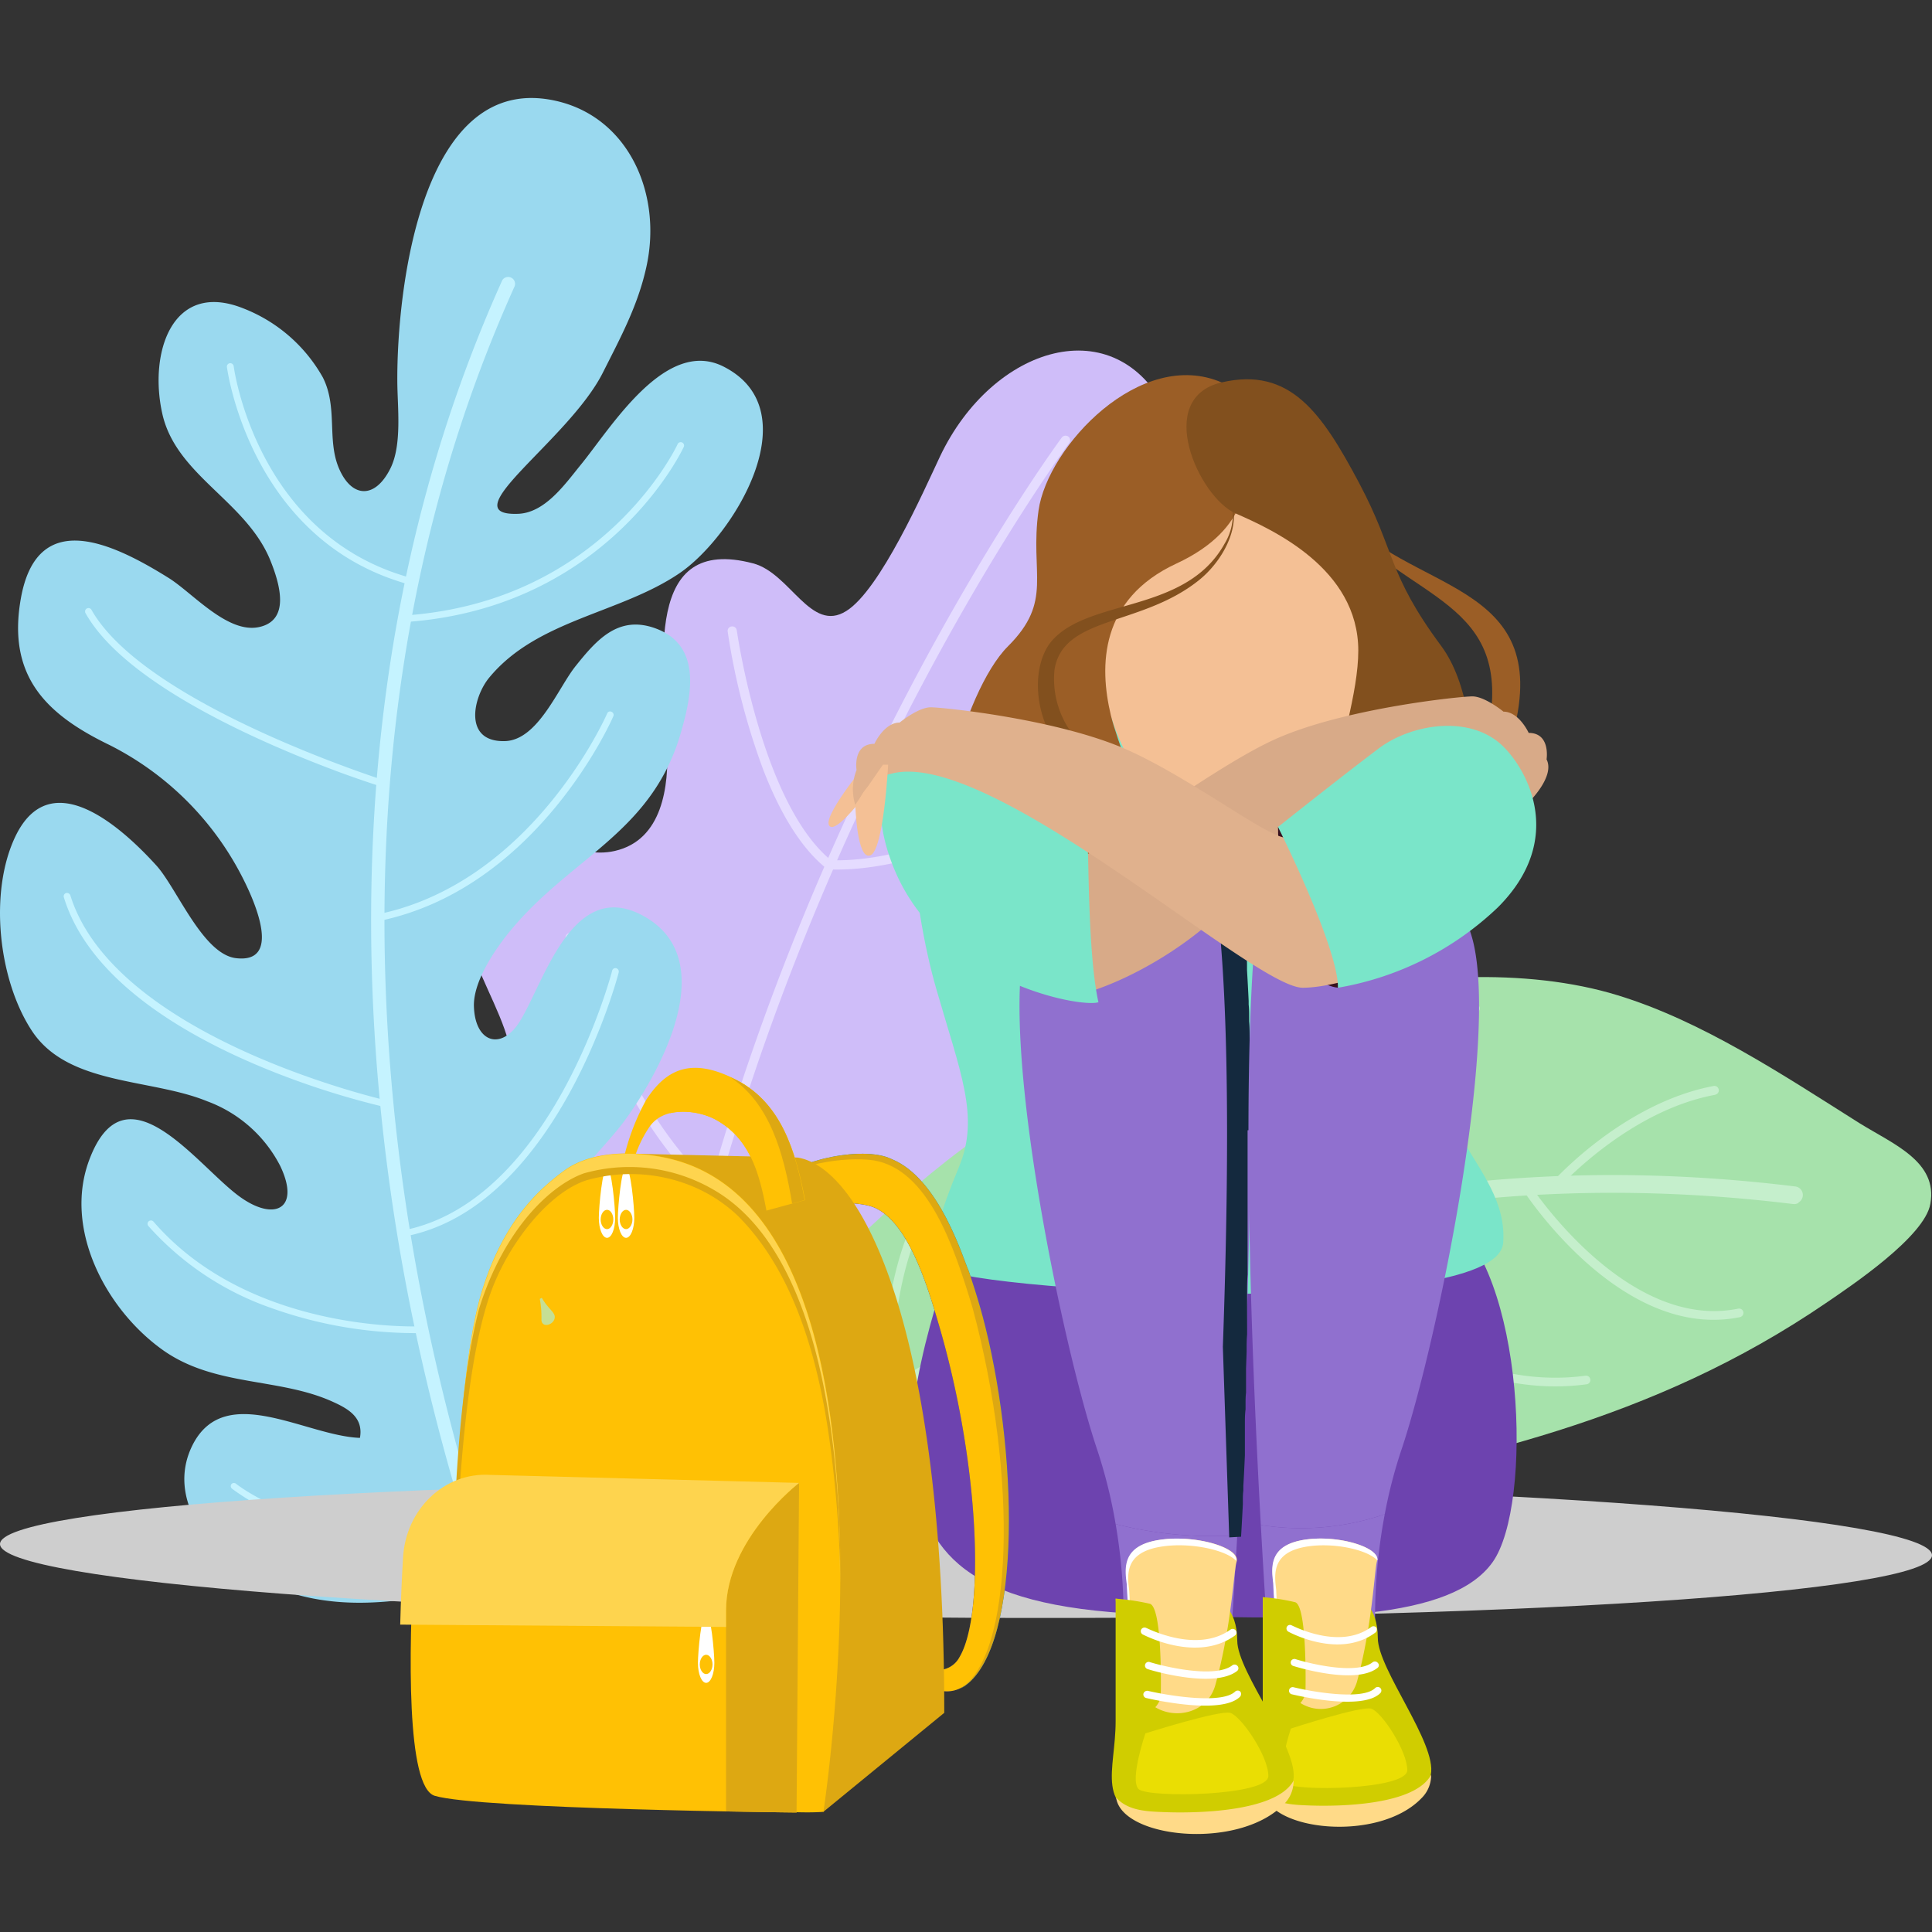 <svg id="Layer_1" data-name="Layer 1" xmlns="http://www.w3.org/2000/svg" viewBox="0 0 200 200"><rect x="0" y="0" width="200" height="200" fill="#333333" stroke="none"/><defs><style>.cls-1{fill:#cfbdf9;}.cls-2{fill:#e5dcff;}.cls-3{fill:#9ad9ef;}.cls-4{fill:#c5f3ff;}.cls-5{fill:#a6e2ab;}.cls-6{fill:#c5efcc;}.cls-7{fill:#cecece;}.cls-8{fill:#9b5e26;}.cls-9{fill:#6d43af;}.cls-10{fill:#7ae5c9;}.cls-11{fill:#f4c095;}.cls-12{fill:#82501e;}.cls-13{fill:#9070cf;}.cls-14{fill:#14293e;}.cls-15{fill:#d8aa88;}.cls-16{fill:#37111f;}.cls-17{fill:#e0b18d;}.cls-18{fill:#d0cd00;}.cls-19{fill:#ffda88;}.cls-20{fill:#fff;}.cls-21{fill:#eade03;}.cls-22{fill:#333391;}.cls-23{fill:#0083ca;}.cls-24{fill:#ffc104;}.cls-25{fill:#dda812;}.cls-26{fill:#c5df94;}.cls-27{fill:#fed44e;}.cls-28{fill:#9c1323;}</style></defs><path class="cls-1" d="M104.38,98.8c6.91-5.37,18.89-11,18.46-21.11-.41-9.75-8.53-6.11-16.07-6.62-.68-9.94,19.59-17.13,14-28.49-5.29-10.7-18-6.82-23.46,4.67-1.7,3.61-6.2,13.82-9.7,16-3.69,2.33-5.79-3.92-9.65-4.93-11.37-3-9.29,10.12-8.9,18.89.19,4.13-.45,9.75-5.42,10.88-4.07.93-6.85-2.44-11.33.39-9,5.66-.46,13.71.62,20.72,1.54,10.07-10.63,8.23-14.21,15.55-4,8.1.75,16.56,5.31,23.08,3.39,4.84,22.31,24.64,21.71,26,6.47-14.83,30.19-5.7,38.66-20.3,1.72-3,2.77-8.46-.75-10.87-3.17-2.16-8.17.74-11.43-.77-5.36-2.49,1.51-5.78,4.92-7.66,3.93-2.17,8.53-3.59,12.12-6.32,5.91-4.52,8.59-13.18,1.15-18-2.65-1.7-9-.68-10.81-2.79C96.72,103.9,101.9,100.73,104.38,98.8Z"/><path class="cls-2" d="M65.14,185.43a.47.47,0,0,0,.45.3.48.48,0,0,0,.46-.49c-1.8-76.43,44.17-138.76,44.63-139.38a.48.48,0,0,0-.09-.67.49.49,0,0,0-.67.1c-.46.62-46.63,63.22-44.82,140A.47.47,0,0,0,65.14,185.43Z"/><path class="cls-2" d="M50.19,133.31c1.91,4.9,6.92,15.73,16.45,24.22l.11.11h.16c14,1.52,29.75-5.31,29.91-5.38a.48.48,0,1,0-.38-.88c-.15.07-15.61,6.76-29.28,5.33-12.38-11.1-16.95-26.16-17-26.31a.48.48,0,0,0-.59-.33.49.49,0,0,0-.32.6S49.56,131.69,50.19,133.31Z"/><path class="cls-2" d="M60.77,103.67c2.3,5.89,6.39,14.43,12.39,19.86l.09.07.1,0c13.26,3.73,32.55-3.1,33.36-3.4a.48.48,0,0,0,.29-.61.49.49,0,0,0-.61-.28c-.19.07-19.7,7-32.67,3.41C64.15,114,59.53,97.1,59.48,96.93a.48.48,0,0,0-.59-.33.47.47,0,0,0-.33.58C58.58,97.25,59.31,99.92,60.77,103.67Z"/><path class="cls-2" d="M79.06,79.81c1.56,4,3.68,7.85,6.49,10.09l.12.1h.16c11.91.47,27.76-9.72,28.43-10.16a.48.48,0,0,0,.14-.66.47.47,0,0,0-.66-.13c-.16.1-16.12,10.36-27.72,10-7.19-5.9-9.72-23.62-9.75-23.8a.47.47,0,0,0-.54-.4.46.46,0,0,0-.4.53A71,71,0,0,0,79.06,79.81Z"/><path class="cls-3" d="M16.21,89.62C18.34,92,21,98.79,24.44,99.19c4.71.55,2-5.68.81-8.06a31.21,31.21,0,0,0-13.9-14C4.88,74,.73,70.09,2.15,62c1.65-9.42,9.29-5.93,15.31-2.17,2.5,1.56,6.13,5.84,9.42,5.07,3.1-.72,2.18-4.27,1.06-7-2.55-6.09-9.72-8.71-11.14-15.08S17.86,29,25.18,31.92a16.16,16.16,0,0,1,8.24,7.15c1.55,3.06.43,6.39,1.63,9.32,1.29,3.14,3.74,3.35,5.36.11,1.23-2.46.73-6.39.72-9-.06-9.33,2.44-32.49,16.67-29,7.35,1.81,10.77,9.66,9.11,17.14-.88,4-2.65,7.26-4.5,10.93-3.52,7-15.84,14.87-8.78,14.62,2.76-.1,4.81-3,6.43-5C63.21,44.37,68.91,34.78,75,38c8.87,4.62.89,17.55-4.63,21.32-6.15,4.2-14.76,4.81-19.72,10.82-1.67,2-2.74,6.69,1.61,6.58,3.46-.09,5.53-5.57,7.37-7.82C61.77,66.22,64,63.72,67.72,65c4.78,1.65,4,6.51,2.85,10.54C67.72,85.93,59.62,88.49,53.32,95.77c-1.75,2-4.35,5.65-4.26,8.42.12,3.79,2.89,4.61,4.79,1.48,2.52-4.14,5.43-14.72,12.61-10.93,8.35,4.41,2,16.08-1.83,21.31-3.1,4.21-12.5,12.32-9.94,18.57,1.81,4.42,4.37,1.51,4.84-1.68.51-3.45-.55-6.41,1.8-9.36,4.59-5.75,12-1.81,13.13,4.7,1.63,9.2-6,18.25-11.45,24.68-4.32,5.08-8.47,10.25-15.12,11.59C40.81,166,34,167,27.19,163.76,21.86,161.25,17,155.2,20,149.46c3.4-6.42,11.66-.82,17.26-.61.38-2.09-1.18-3-2.77-3.72-5.61-2.57-12.32-1.53-17.74-5.45-5.81-4.2-10.19-12.47-7.51-19.61,3.75-10,11.13.55,15.51,3.76,3.63,2.67,6.4,1.35,4.26-3.13A13.9,13.9,0,0,0,21.44,114c-5.85-2.39-14.37-1.61-18.12-7.26-3.5-5.29-4.5-14.43-1.7-20.21C5.26,79.06,12.55,85.58,16.21,89.62Z"/><path class="cls-4" d="M58,183a.66.66,0,0,0,.55,0,.7.7,0,0,0,.32-.94c-.1-.2-9.82-19.94-15.33-48.47-5.08-26.31-7.51-65.69,9.72-103.92a.71.71,0,0,0-.35-.93A.72.72,0,0,0,52,29c-17.39,38.58-14.93,78.29-9.81,104.8,5.55,28.72,15.34,48.6,15.44,48.8A.69.69,0,0,0,58,183Z"/><path class="cls-4" d="M29.86,157.23a28.74,28.74,0,0,0,19,.21c14.69-4.71,18.2-24,18.24-24.15a.36.36,0,0,0-.7-.12c0,.19-3.47,19-17.75,23.61s-24.09-3.08-24.19-3.16a.35.35,0,0,0-.49,0,.34.34,0,0,0,.05.49A23,23,0,0,0,29.86,157.23Z"/><path class="cls-4" d="M41.69,128a.4.4,0,0,0,.19,0C57.69,125,64,100.9,64.05,100.66a.36.36,0,0,0-.26-.43.34.34,0,0,0-.42.26c-.06.23-6.25,23.9-21.63,26.88a.34.34,0,0,0-.27.41A.34.34,0,0,0,41.69,128Z"/><path class="cls-4" d="M28.07,135.4A44.51,44.51,0,0,0,43.7,138a.35.35,0,0,0,.33-.37.34.34,0,0,0-.37-.33c-.18,0-17.71.82-27.79-10.86a.36.36,0,0,0-.49,0,.35.35,0,0,0,0,.5A30.43,30.43,0,0,0,28.07,135.4Z"/><path class="cls-4" d="M30.38,111.75A83.4,83.4,0,0,0,40,114.64a.35.35,0,1,0,.15-.69c-.28-.06-28.25-6.43-32.87-21.27a.37.37,0,0,0-.44-.23.35.35,0,0,0-.23.44C9.56,102.5,21.61,108.54,30.38,111.75Z"/><path class="cls-4" d="M39,95.35a.41.41,0,0,0,.19,0c16.47-3.34,24.23-21,24.3-21.2a.34.34,0,0,0-.18-.46.32.32,0,0,0-.46.18c-.08.17-7.7,17.52-23.8,20.79a.35.35,0,0,0-.27.41A.35.35,0,0,0,39,95.35Z"/><path class="cls-4" d="M35.31,80c2.36.86,3.95,1.36,4.2,1.44a.35.35,0,0,0,.44-.23.34.34,0,0,0-.23-.44C39.47,80.66,15,72.9,9.47,63.13a.35.35,0,0,0-.62.34C13.12,71.06,27.94,77.27,35.31,80Z"/><path class="cls-4" d="M41.72,64.4a.26.26,0,0,0,.15,0C62.92,63,70.69,46.48,70.76,46.31a.35.35,0,1,0-.63-.29c-.08.16-7.69,16.32-28.31,17.7a.36.36,0,0,0-.33.38A.35.35,0,0,0,41.72,64.4Z"/><path class="cls-4" d="M40.3,59.85c.58.21,1.18.41,1.81.59a.35.35,0,0,0,.19-.68C26.52,55.29,24.21,38.08,24.19,37.9a.36.36,0,0,0-.39-.3.35.35,0,0,0-.31.39C23.51,38.16,25.69,54.5,40.3,59.85Z"/><path class="cls-5" d="M192.46,116.25c-7.92-5-16.26-10.55-25-13.22-18.87-5.79-48.23,2.63-64.16,13.29-9.56,6.4-17.45,14.63-25.38,23-5,5.3-24.72,30.24-19.38,36.49l6.15,3.31c22-13.1,42.64-19.06,66.82-23.92,20.68-4.15,39.47-8,57.51-20.31,2.69-1.83,10.23-6.89,10.81-10.27C200.62,120.24,196,118.45,192.46,116.25Z"/><path class="cls-6" d="M186.18,124.52a.85.85,0,0,1-.57.12c-45.22-5.55-78,9.87-97.58,23.79-21.18,15.07-31.79,31.64-31.89,31.8a.9.9,0,1,1-1.52-1c.1-.17,10.9-17,32.37-32.31,19.82-14.1,53.05-29.73,98.84-24.1a.89.89,0,0,1,.35,1.66Z"/><path class="cls-6" d="M177.67,113.28a.52.52,0,0,1-.15.06c-9,1.67-16.1,9.56-16.17,9.64a.44.44,0,0,1-.63,0,.45.45,0,0,1,0-.63c.3-.34,7.43-8.19,16.68-9.93a.45.45,0,0,1,.52.36A.44.44,0,0,1,177.67,113.28Z"/><path class="cls-6" d="M134.89,126.62a.45.45,0,0,1-.66-.52A44.16,44.16,0,0,1,152.51,104h0a.45.45,0,0,1,.61.16.44.44,0,0,1-.15.61,43.18,43.18,0,0,0-17.89,21.66A.46.46,0,0,1,134.89,126.62Z"/><path class="cls-6" d="M110.53,134.94a.39.39,0,0,1-.24.06.45.45,0,0,1-.44-.46c0-.62.47-15.37,9.32-23.45a.45.45,0,1,1,.61.66c-8.57,7.82-9,22.67-9,22.81A.45.45,0,0,1,110.53,134.94Z"/><path class="cls-6" d="M92.17,144.91a.47.47,0,0,1-.2.06.44.44,0,0,1-.48-.42c0-.48-.67-12,4-20a.44.44,0,0,1,.61-.16.43.43,0,0,1,.16.61c-4.52,7.79-3.88,19.37-3.87,19.49A.45.45,0,0,1,92.17,144.91Z"/><path class="cls-6" d="M78.16,155.54a.42.42,0,0,1-.14.06.46.46,0,0,1-.54-.35c-.07-.37-1.83-9,.24-12.78a.45.45,0,0,1,.79.44c-1.91,3.45-.16,12.07-.14,12.16A.44.44,0,0,1,78.16,155.54Z"/><path class="cls-6" d="M67.78,165.29a.31.31,0,0,1-.13.06.46.46,0,0,1-.54-.35c0-.24-1.27-5.92-.12-9.11a.44.44,0,0,1,.57-.27.43.43,0,0,1,.27.57c-1.06,2.95.15,8.56.16,8.62A.42.42,0,0,1,67.78,165.29Z"/><path class="cls-6" d="M79.07,169.47a.31.31,0,0,1-.13.06c-6.88,1.56-13.37-1.91-13.64-2.06a.44.44,0,0,1-.18-.61.47.47,0,0,1,.61-.18c.06,0,6.47,3.45,13,2a.44.44,0,0,1,.54.34A.43.43,0,0,1,79.07,169.47Z"/><path class="cls-6" d="M96,161.92a.47.47,0,0,1-.21.06c-12,.75-18.94-5.33-19.23-5.59a.45.45,0,1,1,.59-.67c.07.06,7,6.09,18.59,5.37a.45.45,0,0,1,.26.83Z"/><path class="cls-6" d="M116.36,155a.49.49,0,0,1-.17.06c-13.57,1.66-26.62-8.76-26.75-8.87a.44.44,0,0,1-.07-.63.45.45,0,0,1,.63-.06c.13.1,12.89,10.28,26.08,8.67a.45.45,0,0,1,.5.39A.46.46,0,0,1,116.36,155Z"/><path class="cls-6" d="M141.56,149.67a.53.53,0,0,1-.15.05c-15.72,2.68-32.64-13.26-33.36-13.94a.46.46,0,0,1,0-.64.44.44,0,0,1,.63,0c.17.16,17.32,16.3,32.59,13.7a.46.46,0,0,1,.52.37A.47.47,0,0,1,141.56,149.67Z"/><path class="cls-6" d="M164.42,143.24a.49.49,0,0,1-.17.06c-17.71,2.42-32.22-16-32.36-16.19a.45.45,0,0,1,.71-.55c.14.18,14.33,18.2,31.53,15.85a.45.45,0,0,1,.5.38A.44.44,0,0,1,164.42,143.24Z"/><path class="cls-6" d="M180.26,136.29a.42.42,0,0,1-.14.06c-12.2,2.49-22.12-12.63-22.54-13.28a.45.45,0,0,1,.14-.62.46.46,0,0,1,.62.13c.1.16,10,15.26,21.6,12.89a.45.45,0,0,1,.53.35A.44.44,0,0,1,180.26,136.29Z"/><path class="cls-7" d="M200,161c0,3.88-44.8,6.78-100,6.47S0,163.72,0,159.84s44.81-6.78,100-6.47S200,157.07,200,161Z"/><path class="cls-8" d="M129.33,39.25c6.39,9.7,8.86,13.88,12.26,16.4,8.61,6.48,22,6.3,12.54,27l-1.91-.91c6.72-17.84-2.95-18.4-11.12-25.46C137.68,53.53,135.5,49.45,129.33,39.25Z"/><path class="cls-9" d="M99,128.83s-5.8,14.8-4.49,23.26,5.16,14.16,23.68,15,32.09.56,36.32-5.37,3.35-30.26-4.76-35.89S102.65,125.13,99,128.83Z"/><path class="cls-10" d="M120.37,75c-2,0-17.9-3.56-22.79,0s-3.17,18.64-.66,27.36,4.5,13.22,2.38,18.37-2.91,7.8-2.24,10.31S155,137,155.61,128.65s-10.18-12.29-6.74-26.3S160,78.3,151,74.46,120.37,75,120.37,75Z"/><path class="cls-11" d="M125.74,47.94C124.06,48.65,115,52,114,60s.35,14.63,3.61,19.83,10.53,9.47,17.36,2.64,7.75-16.12,5.64-23.52S129.11,46.52,125.74,47.94Z"/><path class="cls-8" d="M128.78,49.25s.94,5.41-7,9.09-8,10.6-6.79,15.68,9.17,23.18,7.85,24.5-20.67-3.67-24.06-7,.83-19.89,5.56-24.61,2.24-7.46,3.17-14.07,10.57-16.92,19-13.23C130.76,41.43,128.78,49.25,128.78,49.25Z"/><path class="cls-12" d="M151.82,92.88s3-18.42-2.62-26-4.7-9.74-8.53-16.93-7.1-12-14.19-10.37-2.34,11.92,1.43,13.57,12.7,5.68,12.7,14.21-7.77,24.22-.89,24.84S151.82,92.88,151.82,92.88Z"/><path class="cls-12" d="M127.45,51.8c1.06,2.84-1,6.43-3.41,8.32-6,4.75-14,3.63-14.88,9.22A9.48,9.48,0,0,0,112,77.09l-1.51,1.48c-3.52-3.81-3.79-9.22-1.83-11.95,3.68-4.8,14-2.94,18.11-10.34A5.87,5.87,0,0,0,127.45,51.8Z"/><path class="cls-13" d="M128.08,158.93c1.36-24.51,3.36-75.68-3.77-76,0,0-15.39,3.81-18.12,14.41s3.78,42,7.39,52.73a52.08,52.08,0,0,1,1.91,7.7A40.29,40.29,0,0,0,128.08,158.93Z"/><path class="cls-13" d="M115.49,157.77a56.88,56.88,0,0,1,.7,13.45l11.09.51s.37-5.08.8-12.8A40.29,40.29,0,0,1,115.49,157.77Z"/><path class="cls-14" d="M129.41,117v-1.86c0-.63,0-1.25,0-1.87V113c0-.54,0-1.07,0-1.6,0-.15,0-.3,0-.45,0-.48,0-1,0-1.43,0-.12,0-.25,0-.37,0-.6,0-1.19-.05-1.78v0c0-.55,0-1.09-.05-1.63,0-.14,0-.29,0-.43,0-.45,0-.89-.05-1.32v-.37c-.05-1.1-.11-2.17-.17-3.21l0-.37c0-.4,0-.8-.08-1.19l0-.39c0-.49-.07-1-.11-1.44h0c0-.48-.09-1-.13-1.42,0-.11,0-.21,0-.32,0-.36-.07-.7-.11-1,0-.12,0-.24,0-.36,0-.38-.09-.75-.14-1.12,0,0,0-.1,0-.15-.06-.42-.11-.82-.17-1.21,0-.09,0-.17-.05-.26,0-.3-.09-.59-.14-.88l-.06-.32c-.06-.29-.11-.57-.17-.85a1.42,1.42,0,0,0,0-.2c-.07-.33-.14-.65-.22-1,0-.07,0-.13-.05-.19-.06-.25-.12-.48-.19-.7s0-.17-.07-.26-.13-.41-.2-.61l-.06-.18c-.09-.25-.18-.48-.27-.7l0-.11c-.08-.18-.16-.35-.24-.5a1,1,0,0,0-.1-.17c-.07-.14-.15-.26-.22-.38l-.09-.13a3.52,3.52,0,0,0-.33-.4l0,0a2.32,2.32,0,0,0-.3-.26l-.11-.07a1.16,1.16,0,0,0-.27-.14l-.11,0a1.34,1.34,0,0,0-.39-.07l.14,4.36c2.57,9.41,2.44,32.37,1.74,52l.66,19.73,1.23-.07v-.09c.06-1,.12-2.13.18-3.26,0-.14,0-.27,0-.41,0-.32,0-.64.05-1,0-.16,0-.33,0-.49.06-1,.11-2.08.16-3.16l0-.74c0-.29,0-.58,0-.88s0-.51,0-.77,0-.56,0-.85c0-.51,0-1,.07-1.54,0-.19,0-.38,0-.57,0-.39,0-.77.05-1.16l0-.71c0-.37,0-.73,0-1.1l0-.69.06-1.72c0-.09,0-.18,0-.26,0-.51,0-1,.05-1.53l0-.65c0-.42,0-.85,0-1.27,0-.2,0-.4,0-.6,0-.56,0-1.12,0-1.68v-.17c0-.61,0-1.23.05-1.85,0-.18,0-.35,0-.53,0-.47,0-.93,0-1.39,0-.2,0-.39,0-.58l0-1.56c0-.11,0-.22,0-.33l0-1.89c0-.14,0-.29,0-.44,0-.48,0-1,0-1.45,0-.19,0-.38,0-.57,0-.52,0-1,0-1.56,0-.1,0-.21,0-.31,0-.64,0-1.27,0-1.91V117Z"/><path class="cls-13" d="M143.35,156.75a49.88,49.88,0,0,1,1.73-6.68c3.61-10.75,10.11-42.14,7.38-52.74s-18.13-14.4-18.13-14.4c-7,.32-5.18,50-3.81,74.94A26.72,26.72,0,0,0,143.35,156.75Z"/><path class="cls-13" d="M143.35,156.75a26.72,26.72,0,0,1-12.83,1.12c.46,8.31.86,13.86.86,13.86l11.09-.51A57.43,57.43,0,0,1,143.35,156.75Z"/><path class="cls-15" d="M160.1,78.61s.44-2.74-1.85-2.74c0,0-1-2.2-2.61-2.2,0,0-1.92-1.58-3.22-1.58s-13.23,1.23-20.34,4.4c-6.26,2.79-17,11.08-19.9,12.09-2.06,4.74.11,9,1.21,13.88,5.58-1.92,13-6.63,16.69-12.4C135,82.48,154.17,76.59,156.53,79a7.85,7.85,0,0,1,1.77,4S161,80.37,160.1,78.61Z"/><path class="cls-10" d="M112.59,87.74c-1.06-1.06-10.7-13.24-14.15-13.24A6.65,6.65,0,0,0,93.22,77S89,81.43,92.61,90.06c4.94,11.72,19.34,14.29,21.1,13.69C112.6,98.86,112.71,87.86,112.59,87.74Z"/><path class="cls-11" d="M89.57,79.16S85,84.67,85.88,85.52s4.8-4.73,4.8-4.73Z"/><path class="cls-16" d="M132.3,85.61s0,15.93,6.21,16.64l.88-14.51Z"/><path class="cls-17" d="M155.55,78.12s3.65,1.61.61,10.46S140,102.25,134.85,102.25,102.5,77.3,92.24,80.1a4.63,4.63,0,0,0-3.57,3.61,5.48,5.48,0,0,1,0-4S88.23,77,90.52,77c0,0,1-2.2,2.61-2.2,0,0,1.92-1.58,3.22-1.58s13.23,1.23,20.34,4.4,15.7,10,16.76,9,13.43-11,16.88-11A6.65,6.65,0,0,1,155.55,78.12Z"/><path class="cls-11" d="M91.94,79.16s-.45,8.87-1.85,9.39-1.55-5.25-1.55-5.25l2.86-4.14Z"/><path class="cls-10" d="M132.3,85.61s6.21,12.38,6.21,16.64a31.71,31.71,0,0,0,16.55-8.32c7.09-7.09,3-14.24.58-16.63-3.4-3.39-9.55-2.37-12.93.19S135.75,82.87,132.3,85.61Z"/><path class="cls-18" d="M130.72,165.34s0,7.37,0,12.37-2.19,9,4,10,12.76-.76,13.4-4-5.48-10.89-5.49-14.14-1.77-4.56-2.8-3.52S130.72,165.34,130.72,165.34Z"/><path class="cls-19" d="M130.77,185.43c1.06,1.19,2.59,1.38,4.27,1.45,3.58.18,11.43,0,13.11-3.16a3.32,3.32,0,0,1-1,2.43C142.7,190.77,131.31,189.54,130.77,185.43Z"/><path class="cls-19" d="M140.48,174.07a3.9,3.9,0,0,1-7.59-.36l0-.19a75.49,75.49,0,0,1-1.06-9.65c-.2-1.63-.44-3.84,3.07-4.45s8,.75,7.65,2.17C142.27,162.54,142.1,168.07,140.48,174.07Z"/><path class="cls-20" d="M134.87,159.42c-3.51.61-3.27,2.82-3.07,4.45a75.49,75.49,0,0,0,1.06,9.65l0,.19a4,4,0,0,0,.31,1c0-.1,0-.2-.06-.3a1.42,1.42,0,0,1,0-.2,76.44,76.44,0,0,1-1-9.64c-.2-1.63-.45-3.84,3.06-4.45,2.88-.5,6.44.32,7.42,1.42C142.81,160.14,138.34,158.82,134.87,159.42Z"/><path class="cls-18" d="M135.14,175.33s.23-9.1-1.07-9.47a21.06,21.06,0,0,0-3.35-.52s.68,9.19,2.23,10.73S135.14,175.33,135.14,175.33Z"/><path class="cls-20" d="M142.52,168.72a.35.35,0,0,1-.15.29c-3.7,2.75-8.82,0-9-.1a.38.38,0,0,1-.15-.51.36.36,0,0,1,.5-.14c.05,0,4.92,2.62,8.24.16a.38.38,0,0,1,.52.07A.39.39,0,0,1,142.52,168.72Z"/><path class="cls-20" d="M142.74,172.37a.35.35,0,0,1-.14.29c-2.29,1.8-8.46-.12-8.72-.2a.37.37,0,0,1-.25-.46.38.38,0,0,1,.47-.25c1.68.53,6.4,1.62,8,.32a.39.39,0,0,1,.53.07A.37.37,0,0,1,142.74,172.37Z"/><path class="cls-20" d="M143,175a.4.4,0,0,1-.11.27c-1.82,1.83-8.42.3-9.17.12a.37.37,0,0,1-.27-.45.38.38,0,0,1,.45-.28c1.91.47,7.17,1.39,8.46.08a.39.39,0,0,1,.53,0A.38.38,0,0,1,143,175Z"/><path class="cls-21" d="M133.63,178.94s-1.57,4.73-.66,5.64,12.71.71,12.71-1.33-2.68-6.06-3.73-6.37S133.63,178.94,133.63,178.94Z"/><path class="cls-18" d="M115.49,165.49s0,7.55,0,12.69-2.31,9.21,4.23,10.26,13.49-.79,14.16-4.11-5.79-11.16-5.8-14.49-1.88-4.67-3-3.62S115.49,165.49,115.49,165.49Z"/><path class="cls-19" d="M115.54,186.09c1.12,1.22,2.74,1.41,4.52,1.48,3.78.19,12.08,0,13.85-3.24a3.36,3.36,0,0,1-1.06,2.5C128.15,191.56,116.12,190.3,115.54,186.09Z"/><path class="cls-19" d="M125.81,174.44c-1.14,4.08-7.27,3.8-8-.37l0-.2a72.43,72.43,0,0,1-1.11-9.88c-.22-1.67-.48-3.94,3.23-4.56s8.49.76,8.09,2.22C127.7,162.63,127.52,168.29,125.81,174.44Z"/><path class="cls-20" d="M119.87,159.43c-3.71.62-3.45,2.89-3.23,4.56a72.43,72.43,0,0,0,1.11,9.88l0,.2a4,4,0,0,0,.33,1c0-.1,0-.2-.07-.3l0-.2a74.25,74.25,0,0,1-1.11-9.89c-.22-1.67-.48-3.94,3.23-4.56,3.05-.51,6.81.33,7.84,1.46C128.27,160.16,123.54,158.81,119.87,159.43Z"/><path class="cls-18" d="M120.16,175.73s.24-9.33-1.13-9.71a24.13,24.13,0,0,0-3.54-.53s.72,9.42,2.36,11S120.16,175.73,120.16,175.73Z"/><path class="cls-20" d="M128,169a.37.37,0,0,1-.16.31c-3.91,2.82-9.31,0-9.54-.11a.38.38,0,0,1-.16-.52.4.4,0,0,1,.53-.15c.06,0,5.2,2.69,8.7.17a.4.4,0,0,1,.55.08A.3.3,0,0,1,128,169Z"/><path class="cls-20" d="M128.2,172.69a.36.36,0,0,1-.15.3c-2.42,1.86-9-.11-9.22-.2a.38.38,0,1,1,.23-.72c1.78.54,6.76,1.66,8.5.33a.39.39,0,0,1,.55.06A.35.35,0,0,1,128.2,172.69Z"/><path class="cls-20" d="M128.47,175.39a.37.37,0,0,1-.12.27c-1.92,1.87-8.9.3-9.69.12a.38.38,0,0,1-.29-.46.41.41,0,0,1,.48-.28c2,.47,7.58,1.41,9,.08a.39.39,0,0,1,.55,0A.36.36,0,0,1,128.47,175.39Z"/><path class="cls-21" d="M118.57,179.44s-1.66,4.84-.7,5.77,13.43.73,13.43-1.36-2.83-6.21-3.94-6.53S118.57,179.44,118.57,179.44Z"/><path class="cls-22" d="M99.35,130.15c-1.81-4.87-4.3-9.11-8.15-10.2-2.82-.79-9.59.45-11,2.77l2,2.39,0,.08,0,0v0s0,0,0,0,.21,0,.62-.15l.34-.08c1.68-.42,5.59-.72,7.41.07,3.24,1.49,5.16,7.09,6.54,11.84,4.33,14.6,4.87,30.23,2.22,34.67a2.49,2.49,0,0,1-2.4,1.33l-.4,1.9C105.32,178.38,106.93,150.51,99.35,130.15Z"/><path class="cls-23" d="M99.39,174.83c5.46-3.31,6.07-21.74,1.29-39.44-1.9-6.29-4.56-14.33-10.24-15.27-2.88-.45-8.83.44-10.26,2.6,1.49-2.53,9.14-4.2,12.1-2.74,5,2,7.48,10.5,8,11.59.08.24,1.06,3.06,1.73,5.81C105.53,151.56,105.69,171.46,99.39,174.83Z"/><path class="cls-24" d="M99.35,130.15c-1.81-4.87-4.3-9.11-8.15-10.2-2.82-.79-9.59.45-11,2.77l2,2.39,0,.08,0,0v0s0,0,0,0,.21,0,.62-.15l.34-.08c1.68-.42,5.59-.72,7.41.07,3.24,1.49,5.16,7.09,6.54,11.84,4.33,14.6,4.87,30.23,2.22,34.67a2.49,2.49,0,0,1-2.4,1.33l-.4,1.9C105.32,178.38,106.93,150.51,99.35,130.15Z"/><path class="cls-25" d="M99.39,174.83c5.46-3.31,6.07-21.74,1.29-39.44-1.9-6.29-4.56-14.33-10.24-15.27-2.88-.45-8.83.44-10.26,2.6,1.49-2.53,9.14-4.2,12.1-2.74,5,2,7.48,10.5,8,11.59.08.24,1.06,3.06,1.73,5.81C105.53,151.56,105.69,171.46,99.39,174.83Z"/><path class="cls-24" d="M79.34,125.32c-.75-4-1.79-7.57-5.34-9.46-1.46-.79-5.22-1.58-6.82.87a12.52,12.52,0,0,0-2,5.46l-1.08.54a23.47,23.47,0,0,1,2.81-8.9c2.14-3.29,4.85-4.43,9.51-1.94,4.46,2.39,6.11,7.88,7,13Z"/><path class="cls-25" d="M97.75,177.31,85.21,187.58,65.93,119.44l16.65.39C89.27,120.92,97.75,137.53,97.75,177.31Z"/><path class="cls-24" d="M69.62,120c-3.44-.88-8.22-1-11.17,1.15s-6.4,5.5-8.57,12.53c-3.76,12.22-3,48.87-3,48.87a84.25,84.25,0,0,1,20.89,2.71c11,2.92,17.47,2.3,17.47,2.3S94.7,126.46,69.62,120Z"/><path class="cls-26" d="M56.05,136.66a10.61,10.61,0,0,0-.17-2.2l.21-.11c.7,1.25,1.5,1.52,1.31,2.18S56.11,137.47,56.05,136.66Z"/><path class="cls-24" d="M76.39,111.89c-4-2.11-6.27-.37-8.86,1.92,1.55.44.65.31,1.84,1.42a7.2,7.2,0,0,1,4.63.63c3.55,1.89,4.59,5.42,5.34,9.46l4-1.09C82.37,119.09,80.85,114.28,76.39,111.89Z"/><path class="cls-25" d="M82,124.59l1.3-.36c-.94-5.14-2.46-10-6.92-12.34-.25-.13-.49-.25-.73-.35C79.65,114.23,81.11,119.23,82,124.59Z"/><path class="cls-20" d="M64.81,120.86c-.47,0-.85,4.07-.85,5.21s.38,2.07.85,2.07.85-.92.85-2.07S65.28,120.86,64.81,120.86Zm0,6.38c-.36,0-.66-.47-.66-1s.3-1,.66-1,.66.47.66,1S65.17,127.24,64.81,127.24Z"/><path class="cls-20" d="M62.84,120.86c-.47,0-.85,4.07-.85,5.21s.38,2.07.85,2.07.84-.92.84-2.07S63.3,120.86,62.84,120.86Zm0,6.38c-.37,0-.66-.47-.66-1s.29-1,.66-1,.65.47.65,1S63.2,127.24,62.84,127.24Z"/><path class="cls-27" d="M49.88,135.5c2.17-7.06,5.65-10.47,8.57-12.58s7.73-2,11.17-1.15c14,3.62,17.25,24.47,17.35,42.11.1-18-2.83-40.11-17.35-43.85-3.44-.89-8.22-1-11.17,1.15s-6.4,5.51-8.57,12.58c-2.78,9.08-3.11,31.63-3.09,42.7C46.81,164.91,47.24,144.13,49.88,135.5Z"/><path class="cls-25" d="M46.79,176.46c-.1-11.15,0-30.28,2.81-41,2.65-8.45,7.57-12.86,10.86-14a17.29,17.29,0,0,1,13.39,1.69C85,129.55,87.07,150,87,163.88A121.24,121.24,0,0,0,85.86,149c-1.2-8.57-3.75-17.45-9.52-23.18a15.46,15.46,0,0,0-5-3.15,16.68,16.68,0,0,0-10.65-.48c-3.72,1.22-7.41,5.89-9.26,10.07C47.23,141.36,47,165.33,46.79,176.46Z"/><path class="cls-24" d="M51.64,152.68l31.08.83-.26,34.12S49.54,187.29,45,185.9c-2.94-.9-2.69-14.93-2.15-24.61C43.14,156.24,47.06,152.39,51.64,152.68Z"/><path class="cls-25" d="M75.16,166.7v20.82c4.31.08,7.3.11,7.3.11l.26-34.12S75.16,159.32,75.16,166.7Z"/><path class="cls-20" d="M73.1,166.93c-.47,0-.85,4.06-.85,5.21s.38,2.07.85,2.07.85-.93.85-2.07S73.57,166.93,73.1,166.93Zm0,6.37c-.36,0-.66-.46-.66-1s.3-1,.66-1,.66.46.66,1S73.46,173.3,73.1,173.3Z"/><path class="cls-28" d="M76.35,187.54l5.79.09Z"/><path class="cls-27" d="M75.16,168.42V166.7c0-7.38,7.56-13.19,7.56-13.19l-32-.83c-4.71-.29-8.74,3.56-9,8.61-.13,2.15-.23,4.51-.29,6.89Z"/><path class="cls-28" d="M82.46,187.63h0Z"/><path class="cls-28" d="M82.28,187.63h0Z"/></svg>